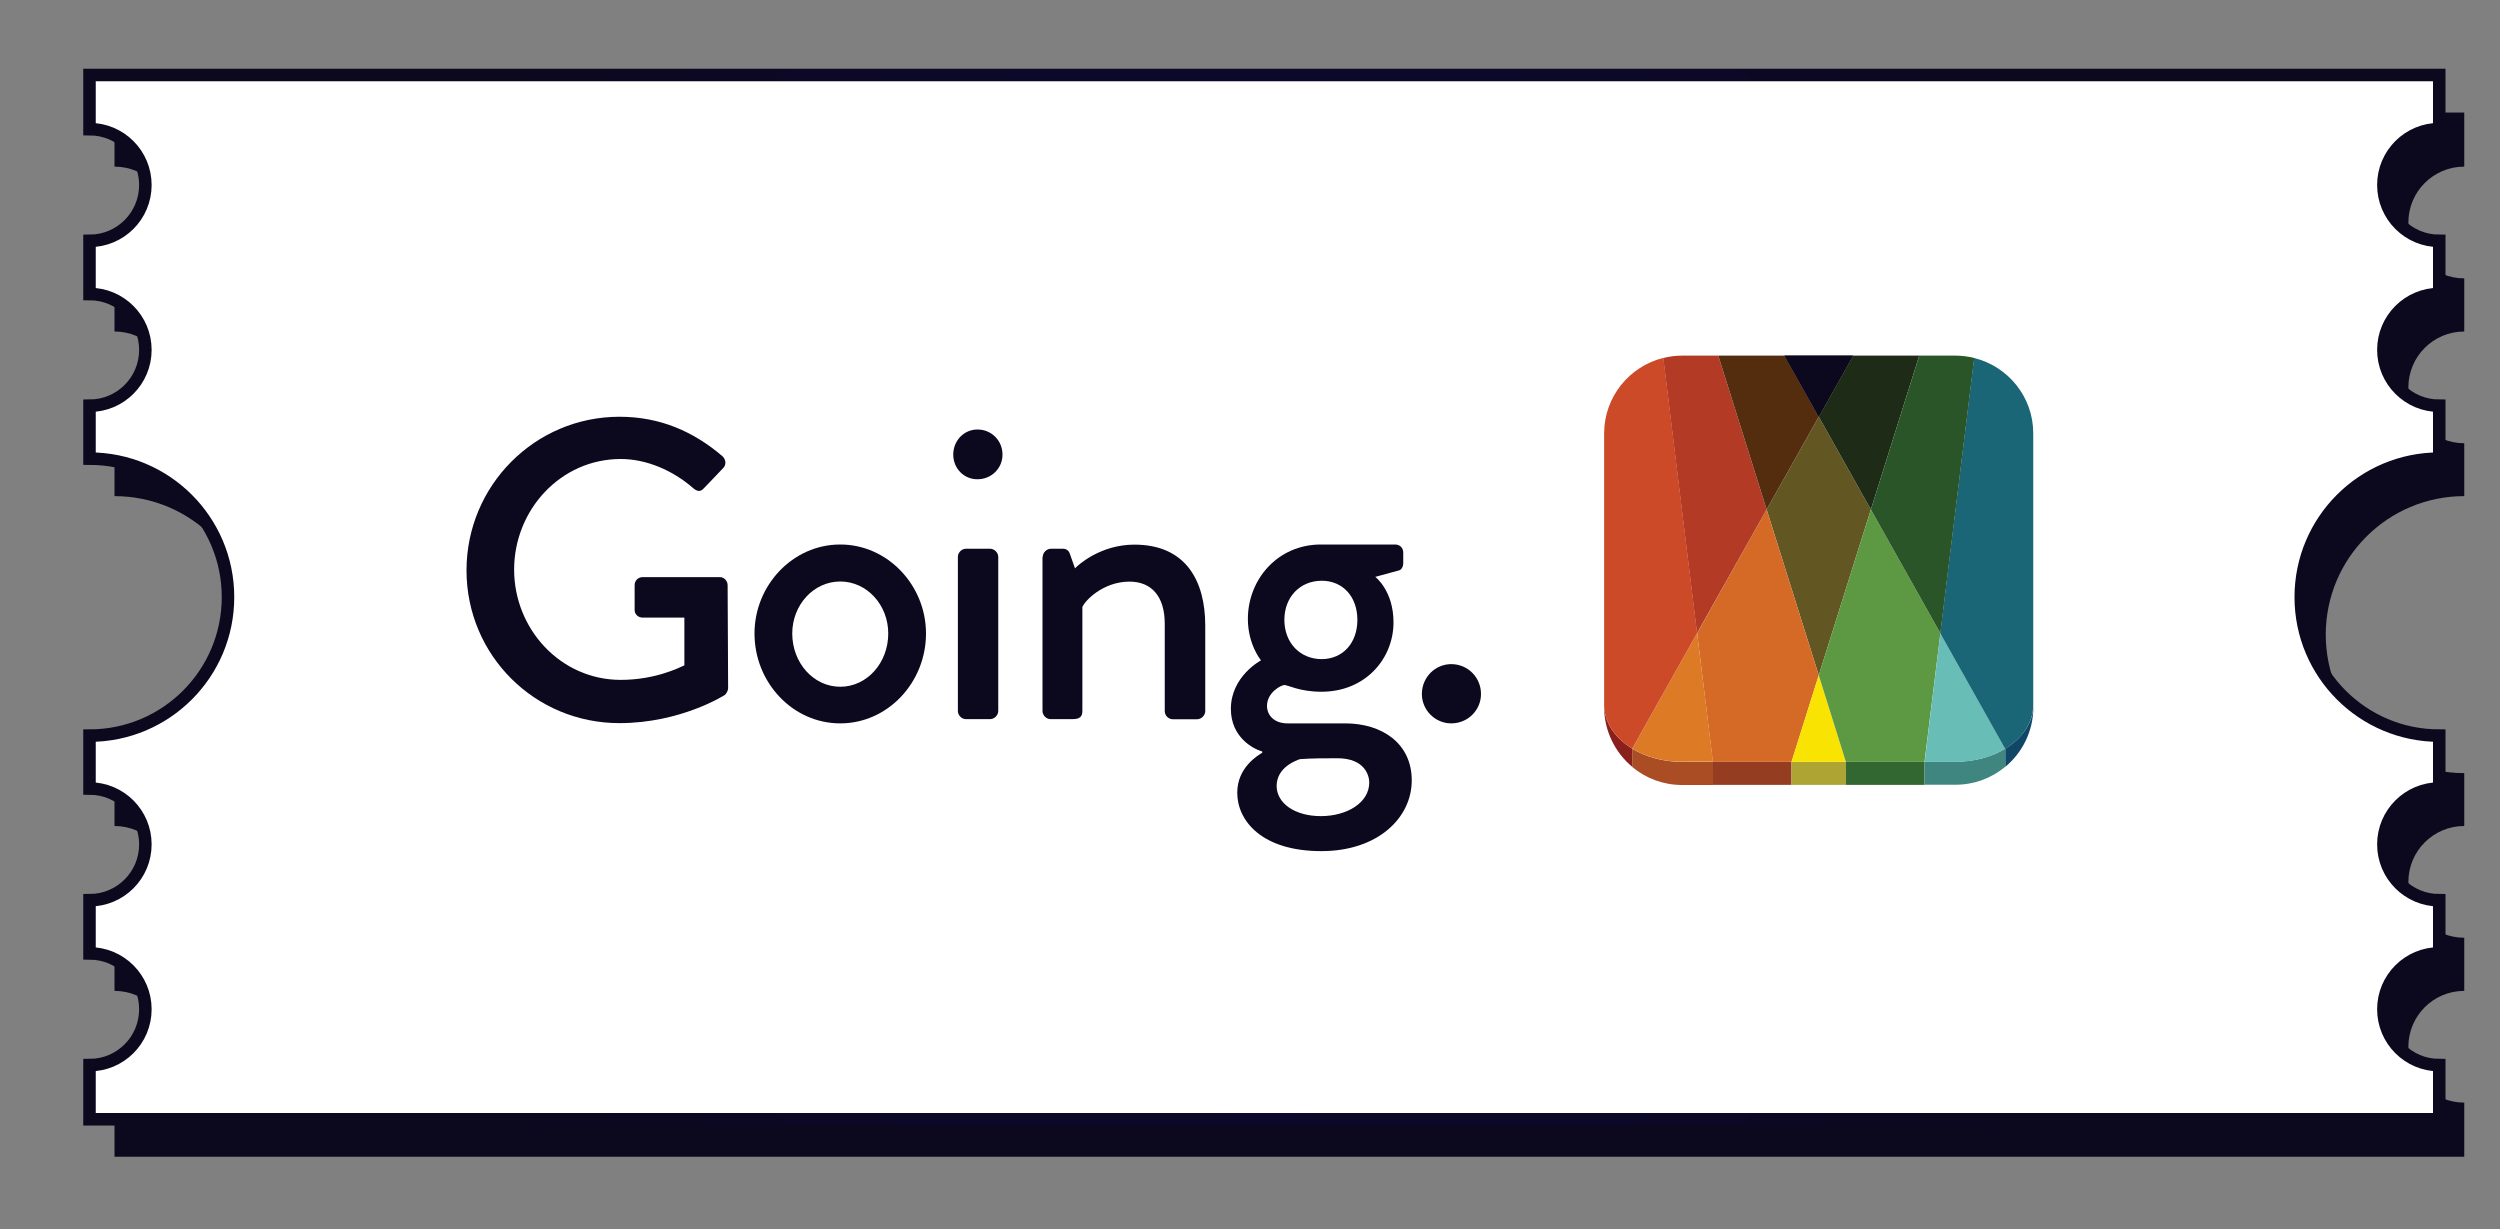 <svg xmlns="http://www.w3.org/2000/svg" xmlns:xlink="http://www.w3.org/1999/xlink" id="Warstwa_1" x="0px" y="0px" viewBox="0 0 200 98.32" xml:space="preserve"><rect x="0" y="0" width="200" height="98.32" fill="#808080" stroke="none"/><path display="none" d="M197.61,86.68c-2.47,0-4.47-2-4.47-4.47c0-2.47,2-4.47,4.47-4.47l0-4.25c-2.47,0-4.47-2-4.47-4.47 c0-2.47,2-4.47,4.47-4.47v-4.23c-6.12,0-11.08-4.96-11.08-11.08c0-6.12,4.96-11.08,11.08-11.08v-4.23c-2.47,0-4.47-2-4.47-4.47 s2-4.47,4.47-4.47v-4.25c-2.47,0-4.47-2-4.47-4.47s2-4.47,4.47-4.47V7.46l-187.98,0l0,4.33c2.47,0,4.47,2,4.47,4.47 c0,2.47-2,4.47-4.47,4.47l0,4.25c2.47,0,4.47,2,4.47,4.47s-2,4.47-4.47,4.47l0,4.23c6.12,0,11.08,4.96,11.08,11.08 c0,6.12-4.96,11.08-11.08,11.08l0,4.23c2.47,0,4.47,2,4.47,4.47c0,2.47-2,4.47-4.47,4.47l0,4.25c2.47,0,4.47,2,4.47,4.47 c0,2.47-2,4.47-4.47,4.47l0,4.33l187.98,0V86.68z M42.9,14.45c-0.38,0-0.68-0.3-0.68-0.68v-3c0-0.38,0.3-0.68,0.68-0.68h0.01 c0.38,0,0.68,0.3,0.68,0.68v3c0,0.38-0.3,0.68-0.68,0.68H42.9z M42.9,21.17c-0.38,0-0.68-0.3-0.68-0.68v-3 c0-0.38,0.3-0.68,0.68-0.68h0.01c0.38,0,0.68,0.3,0.68,0.68l0,3c0,0.38-0.3,0.68-0.68,0.68H42.9z M42.9,27.89 c-0.38,0-0.68-0.3-0.68-0.68v-3c0-0.38,0.3-0.68,0.68-0.68h0.01c0.38,0,0.68,0.3,0.68,0.68v3c0,0.38-0.3,0.68-0.68,0.68H42.9z  M42.9,34.61c-0.38,0-0.68-0.3-0.68-0.68v-3c0-0.38,0.3-0.68,0.68-0.68h0.01c0.38,0,0.68,0.3,0.68,0.68v3c0,0.38-0.3,0.68-0.68,0.68 H42.9z M42.9,41.34c-0.38,0-0.68-0.3-0.68-0.68l0-3c0-0.38,0.3-0.68,0.68-0.68h0.01c0.38,0,0.68,0.3,0.68,0.68v3 c0,0.38-0.3,0.68-0.68,0.68H42.9z M42.9,48.06c-0.38,0-0.68-0.3-0.68-0.68v-3c0-0.38,0.3-0.68,0.68-0.68h0.01 c0.38,0,0.68,0.3,0.68,0.68v3c0,0.38-0.3,0.68-0.68,0.68H42.9z M42.9,54.78c-0.38,0-0.68-0.3-0.68-0.68l0-3 c0-0.38,0.3-0.68,0.68-0.68h0.01c0.38,0,0.68,0.3,0.68,0.68l0,3c0,0.38-0.3,0.68-0.68,0.68H42.9z M42.9,61.5 c-0.38,0-0.68-0.3-0.68-0.68v-3c0-0.38,0.3-0.68,0.68-0.68h0.01c0.38,0,0.68,0.3,0.68,0.68v3c0,0.38-0.3,0.68-0.68,0.68H42.9z  M42.9,68.22c-0.38,0-0.68-0.3-0.68-0.68v-3c0-0.38,0.3-0.68,0.68-0.68h0.01c0.38,0,0.68,0.3,0.68,0.68l0,3 c0,0.38-0.3,0.68-0.68,0.68H42.9z M42.9,74.94c-0.38,0-0.68-0.3-0.68-0.68v-3c0-0.38,0.3-0.68,0.68-0.68h0.01 c0.38,0,0.68,0.3,0.68,0.68v3c0,0.38-0.3,0.68-0.68,0.68H42.9z M42.9,81.66c-0.38,0-0.68-0.3-0.68-0.68v-3 c0-0.38,0.3-0.68,0.68-0.68h0.01c0.38,0,0.68,0.3,0.68,0.68v3c0,0.38-0.3,0.68-0.68,0.68H42.9z M42.9,88.39 c-0.38,0-0.68-0.3-0.68-0.68l0-3c0-0.38,0.3-0.68,0.68-0.68h0.01c0.38,0,0.68,0.3,0.68,0.68v3c0,0.38-0.3,0.68-0.68,0.68H42.9z"></path><g>	<path fill="#0C081E" d="M197.14,13.33V9L9.16,9v4.33c2.47,0,4.47,2,4.47,4.47c0,2.47-2,4.47-4.47,4.47v4.25  c2.47,0,4.47,2,4.47,4.47s-2,4.47-4.47,4.47v4.23c6.12,0,11.08,4.96,11.08,11.08S15.28,61.85,9.16,61.85v4.23  c2.47,0,4.47,2,4.47,4.47s-2,4.47-4.47,4.47v4.25c2.47,0,4.47,2,4.47,4.47c0,2.47-2,4.47-4.47,4.47v4.33l187.98,0v-4.33  c-2.47,0-4.47-2-4.47-4.47c0-2.47,2-4.47,4.47-4.47v-4.25c-2.47,0-4.47-2-4.47-4.47s2-4.47,4.47-4.47v-4.23  c-6.12,0-11.08-4.96-11.08-11.08s4.96-11.08,11.08-11.08v-4.23c-2.47,0-4.47-2-4.47-4.47s2-4.47,4.47-4.47v-4.25  c-2.47,0-4.47-2-4.47-4.47C192.67,15.33,194.67,13.33,197.14,13.33z M43.13,89.24c0,0.38-0.3,0.68-0.68,0.68h-0.01  c-0.38,0-0.68-0.3-0.68-0.68v-3c0-0.38,0.3-0.68,0.68-0.68h0.01c0.38,0,0.68,0.3,0.68,0.68V89.24z M43.13,82.52  c0,0.38-0.3,0.68-0.68,0.68h-0.01c-0.38,0-0.68-0.3-0.68-0.68v-3c0-0.38,0.3-0.68,0.68-0.68h0.01c0.38,0,0.68,0.3,0.68,0.68V82.52z   M43.13,75.8c0,0.38-0.3,0.68-0.68,0.68h-0.01c-0.38,0-0.68-0.3-0.68-0.68v-3c0-0.38,0.3-0.68,0.68-0.68h0.01  c0.38,0,0.68,0.3,0.68,0.68V75.8z M43.13,69.07c0,0.38-0.3,0.68-0.68,0.68h-0.01c-0.38,0-0.68-0.3-0.68-0.68v-3  c0-0.38,0.3-0.68,0.68-0.68h0.01c0.38,0,0.68,0.3,0.68,0.68V69.07z M43.13,62.35c0,0.38-0.3,0.68-0.68,0.68h-0.01  c-0.38,0-0.68-0.3-0.68-0.68v-3c0-0.38,0.3-0.68,0.68-0.68h0.01c0.38,0,0.68,0.3,0.68,0.68V62.35z M43.13,55.63  c0,0.38-0.3,0.68-0.68,0.68h-0.01c-0.38,0-0.68-0.3-0.68-0.68v-3c0-0.38,0.3-0.68,0.68-0.68h0.01c0.38,0,0.68,0.3,0.68,0.68V55.63z   M43.13,48.91c0,0.38-0.3,0.68-0.68,0.68h-0.01c-0.38,0-0.68-0.3-0.68-0.68v-3c0-0.38,0.3-0.68,0.68-0.68h0.01  c0.38,0,0.68,0.3,0.68,0.68V48.91z M43.13,42.19c0,0.38-0.3,0.68-0.68,0.68h-0.01c-0.38,0-0.68-0.3-0.68-0.68v-3  c0-0.38,0.3-0.68,0.68-0.68h0.01c0.38,0,0.68,0.3,0.68,0.68V42.19z M43.13,35.47c0,0.38-0.3,0.68-0.68,0.68h-0.01  c-0.38,0-0.68-0.3-0.68-0.68v-3c0-0.38,0.3-0.68,0.68-0.68h0.01c0.38,0,0.68,0.3,0.68,0.68V35.47z M43.13,28.75  c0,0.38-0.3,0.68-0.68,0.68h-0.01c-0.38,0-0.68-0.3-0.68-0.68v-3c0-0.38,0.3-0.68,0.68-0.68h0.01c0.38,0,0.68,0.3,0.68,0.68V28.75z   M43.13,22.02c0,0.38-0.3,0.68-0.68,0.68h-0.01c-0.38,0-0.68-0.3-0.68-0.68v-3c0-0.38,0.3-0.68,0.68-0.68h0.01  c0.38,0,0.68,0.3,0.68,0.68V22.02z M43.13,15.3c0,0.38-0.3,0.68-0.68,0.68h-0.01c-0.38,0-0.68-0.3-0.68-0.68v-3  c0-0.38,0.3-0.68,0.68-0.68h0.01c0.38,0,0.68,0.3,0.68,0.68V15.3z"></path>	<radialGradient id="SVGID_1_" cx="101.149" cy="47.77" r="73.196" gradientUnits="userSpaceOnUse">		<stop offset="0" style="stop-color:#0C083B"></stop>		<stop offset="1" style="stop-color:#0C081E"></stop>	</radialGradient>	<path fill="#FFFFFF" stroke="url(#SVGID_1_)" stroke-miterlimit="10" d="M195.14,10.33V6L7.16,6v4.33c2.47,0,4.47,2,4.47,4.47  c0,2.47-2,4.47-4.47,4.47v4.25c2.47,0,4.47,2,4.47,4.47s-2,4.47-4.47,4.47v4.23c6.12,0,11.08,4.96,11.08,11.08  S13.28,58.85,7.16,58.85v4.23c2.47,0,4.47,2,4.47,4.47s-2,4.47-4.47,4.47v4.25c2.47,0,4.47,2,4.47,4.47c0,2.47-2,4.47-4.47,4.47  v4.33l187.98,0v-4.33c-2.47,0-4.47-2-4.47-4.47c0-2.47,2-4.47,4.47-4.47v-4.25c-2.47,0-4.47-2-4.47-4.47s2-4.47,4.47-4.47v-4.23  c-6.12,0-11.08-4.96-11.08-11.08s4.96-11.08,11.08-11.08v-4.23c-2.47,0-4.47-2-4.47-4.47s2-4.47,4.47-4.47v-4.25  c-2.47,0-4.47-2-4.47-4.47C190.67,12.33,192.67,10.33,195.14,10.33z"></path></g><g>	<path fill="#0C081E" d="M49.56,33.34c3.26,0,5.94,1.19,8.25,3.17c0.27,0.27,0.31,0.68,0.03,0.95c-0.51,0.55-1.02,1.06-1.53,1.6  c-0.27,0.31-0.54,0.27-0.88-0.03c-1.6-1.39-3.7-2.31-5.77-2.31c-4.82,0-8.53,4.08-8.53,8.85c0,4.74,3.7,8.82,8.53,8.82  c2.82,0,4.75-1.02,5.09-1.16v-3.82h-3.33c-0.37,0-0.65-0.27-0.65-0.61v-1.98c0-0.37,0.27-0.65,0.65-0.65h6.18  c0.34,0,0.61,0.31,0.61,0.65c0,2.72,0.04,5.52,0.04,8.24c0,0.17-0.14,0.45-0.27,0.54c0,0-3.5,2.25-8.43,2.25  c-6.76,0-12.23-5.42-12.23-12.23C37.33,38.83,42.8,33.34,49.56,33.34z"></path>	<path fill="#0C081E" d="M67.22,43.56c3.8,0,6.86,3.27,6.86,7.12c0,3.92-3.06,7.19-6.86,7.19c-3.81,0-6.86-3.27-6.86-7.19  C60.36,46.83,63.41,43.56,67.22,43.56z M67.22,54.94c2.14,0,3.84-1.91,3.84-4.26c0-2.28-1.7-4.16-3.84-4.16  c-2.14,0-3.84,1.88-3.84,4.16C63.38,53.03,65.08,54.94,67.22,54.94z"></path>	<path fill="#0C081E" d="M76.26,36.37c0-1.12,0.85-2.01,1.94-2.01c1.12,0,2,0.89,2,2.01c0,1.09-0.88,1.97-2,1.97  C77.1,38.35,76.26,37.46,76.26,36.37z M76.63,44.55c0-0.34,0.3-0.65,0.64-0.65h1.94c0.34,0,0.65,0.31,0.65,0.65v12.33  c0,0.34-0.31,0.65-0.65,0.65h-1.94c-0.34,0-0.64-0.31-0.64-0.65V44.55z"></path>	<path fill="#0C081E" d="M83.42,44.55c0-0.34,0.31-0.65,0.64-0.65h0.99c0.27,0,0.47,0.17,0.54,0.41L86,45.47  c0.24-0.27,2.04-1.9,4.75-1.9c4.14,0,5.67,2.93,5.67,6.47v6.85c0,0.34-0.31,0.65-0.65,0.65h-1.94c-0.37,0-0.65-0.31-0.65-0.65V49.9  c0-2.18-1.05-3.37-2.82-3.37c-2.14,0-3.6,1.56-3.77,2.04v8.31c0,0.44-0.2,0.65-0.78,0.65h-1.77c-0.34,0-0.64-0.31-0.64-0.65V44.55z  "></path>	<path fill="#0C081E" d="M100.88,52.83c0,0-1.05-1.26-1.05-3.31c0-3.17,2.38-5.96,5.84-5.96h5.94c0.38,0,0.65,0.27,0.65,0.65v0.85  c0,0.24-0.13,0.54-0.37,0.58l-1.87,0.51c0,0,1.46,1.09,1.46,3.64c0,2.9-2.24,5.55-5.77,5.55c-1.73,0-2.68-0.54-2.96-0.54  c-0.24,0-1.39,0.58-1.39,1.67c0,0.78,0.61,1.4,1.63,1.4h4.62c2.96,0,5.33,1.6,5.33,4.56c0,3-2.72,5.66-7.23,5.66  c-4.79,0-6.73-2.45-6.73-4.67c0-2.04,1.67-3,2-3.2v-0.1c-0.71-0.2-2.51-1.13-2.51-3.41C98.47,54.09,100.88,52.83,100.88,52.83z   M105.67,65.29c2.07,0,3.87-1.06,3.87-2.69c0-0.54-0.34-1.94-2.55-1.94c-0.98,0-2.01,0-2.99,0.07c-0.21,0.07-1.87,0.61-1.87,2.15  C102.14,64.27,103.6,65.29,105.67,65.29z M108.59,49.59c0-1.84-1.15-3.13-2.85-3.13c-1.73,0-2.99,1.29-2.99,3.13  c0,1.84,1.26,3.14,2.99,3.14C107.44,52.72,108.59,51.43,108.59,49.59z"></path>	<path fill="#0C081E" d="M116.1,53.13c1.32,0,2.38,1.06,2.38,2.39c0,1.29-1.05,2.35-2.38,2.35c-1.29,0-2.35-1.06-2.35-2.35  C113.75,54.19,114.81,53.13,116.1,53.13z"></path>	<rect x="137.03" y="60.95" fill="#943D20" width="6.29" height="1.84"></rect>	<rect x="143.32" y="60.95" fill="#AEA434" width="4.35" height="1.84"></rect>	<path fill="#AA4D25" d="M134.57,60.95c-1.52,0-2.9-0.4-3.99-1.05v0v1.46c1.08,0.9,2.47,1.44,3.99,1.44h2.47v-1.84H134.57z"></path>	<path fill="#8A201B" d="M130.58,59.89c-1.38-0.84-2.25-2.1-2.25-3.51v0.17c0,1.93,0.88,3.65,2.25,4.8V59.89L130.58,59.89z"></path>	<path fill="#114766" d="M160.42,59.89L160.42,59.89v1.46c1.38-1.15,2.25-2.87,2.25-4.8v-0.17  C162.67,57.79,161.79,59.05,160.42,59.89z"></path>	<rect x="147.67" y="60.95" fill="#326732" width="6.29" height="1.84"></rect>	<path fill="#408680" d="M160.42,59.89c-1.08,0.66-2.47,1.05-3.99,1.05h-2.47v1.84h2.47c1.52,0,2.91-0.54,3.99-1.44V59.89  L160.42,59.89z"></path>	<polygon fill="#625623" points="149.67,40.76 145.5,33.34 141.33,40.76 145.5,54.02  "></polygon>	<polygon fill="#D56A27" points="141.33,40.76 135.77,50.66 137.03,60.95 143.32,60.95 145.5,54.02  "></polygon>	<polygon fill="#F8E302" points="143.32,60.95 147.67,60.95 145.5,54.02  "></polygon>	<polygon fill="#5C9942" points="145.5,54.02 147.67,60.95 153.96,60.95 155.23,50.66 149.67,40.76  "></polygon>	<path fill="#68BEB7" d="M156.43,60.95c1.52,0,2.91-0.4,3.99-1.05l-5.19-9.24l-1.26,10.29H156.43z"></path>	<path fill="#DD7A26" d="M130.58,59.89c1.08,0.66,2.47,1.05,3.99,1.05h2.47l-1.27-10.29L130.58,59.89z"></path>	<path fill="#CC4A27" d="M130.58,59.89l5.19-9.24l-2.7-22.02c-2.72,0.67-4.74,3.12-4.74,6.05v21.69  C128.33,57.79,129.2,59.05,130.58,59.89z"></path>	<path fill="#B33B25" d="M141.33,40.76l-3.87-12.31h-2.9c-0.52,0-1.02,0.07-1.5,0.19l2.7,22.02L141.33,40.76z"></path>	<path fill="#1A6576" d="M157.93,28.64l-2.71,22.02l5.19,9.24c1.38-0.84,2.25-2.1,2.25-3.52V34.69  C162.67,31.76,160.65,29.31,157.93,28.64z"></path>	<polygon fill="#542D0F" points="145.5,33.34 142.75,28.45 137.46,28.45 141.33,40.76  "></polygon>	<polygon fill="#0C081E" points="148.25,28.45 142.75,28.45 145.5,33.34  "></polygon>	<polygon fill="#0C081E" points="148.25,28.45 142.75,28.45 145.5,33.34  "></polygon>	<polygon fill="#1E2B16" points="149.67,40.76 153.54,28.45 148.25,28.45 145.5,33.34  "></polygon>	<path fill="#295529" d="M155.23,50.66l2.71-22.02c-0.48-0.12-0.98-0.19-1.5-0.19h-2.9l-3.87,12.31L155.23,50.66z"></path></g><g></g><g></g><g></g><g></g><g></g><g></g><g></g><g></g><g></g><g></g><g></g><g></g><g></g><g></g><g></g></svg>